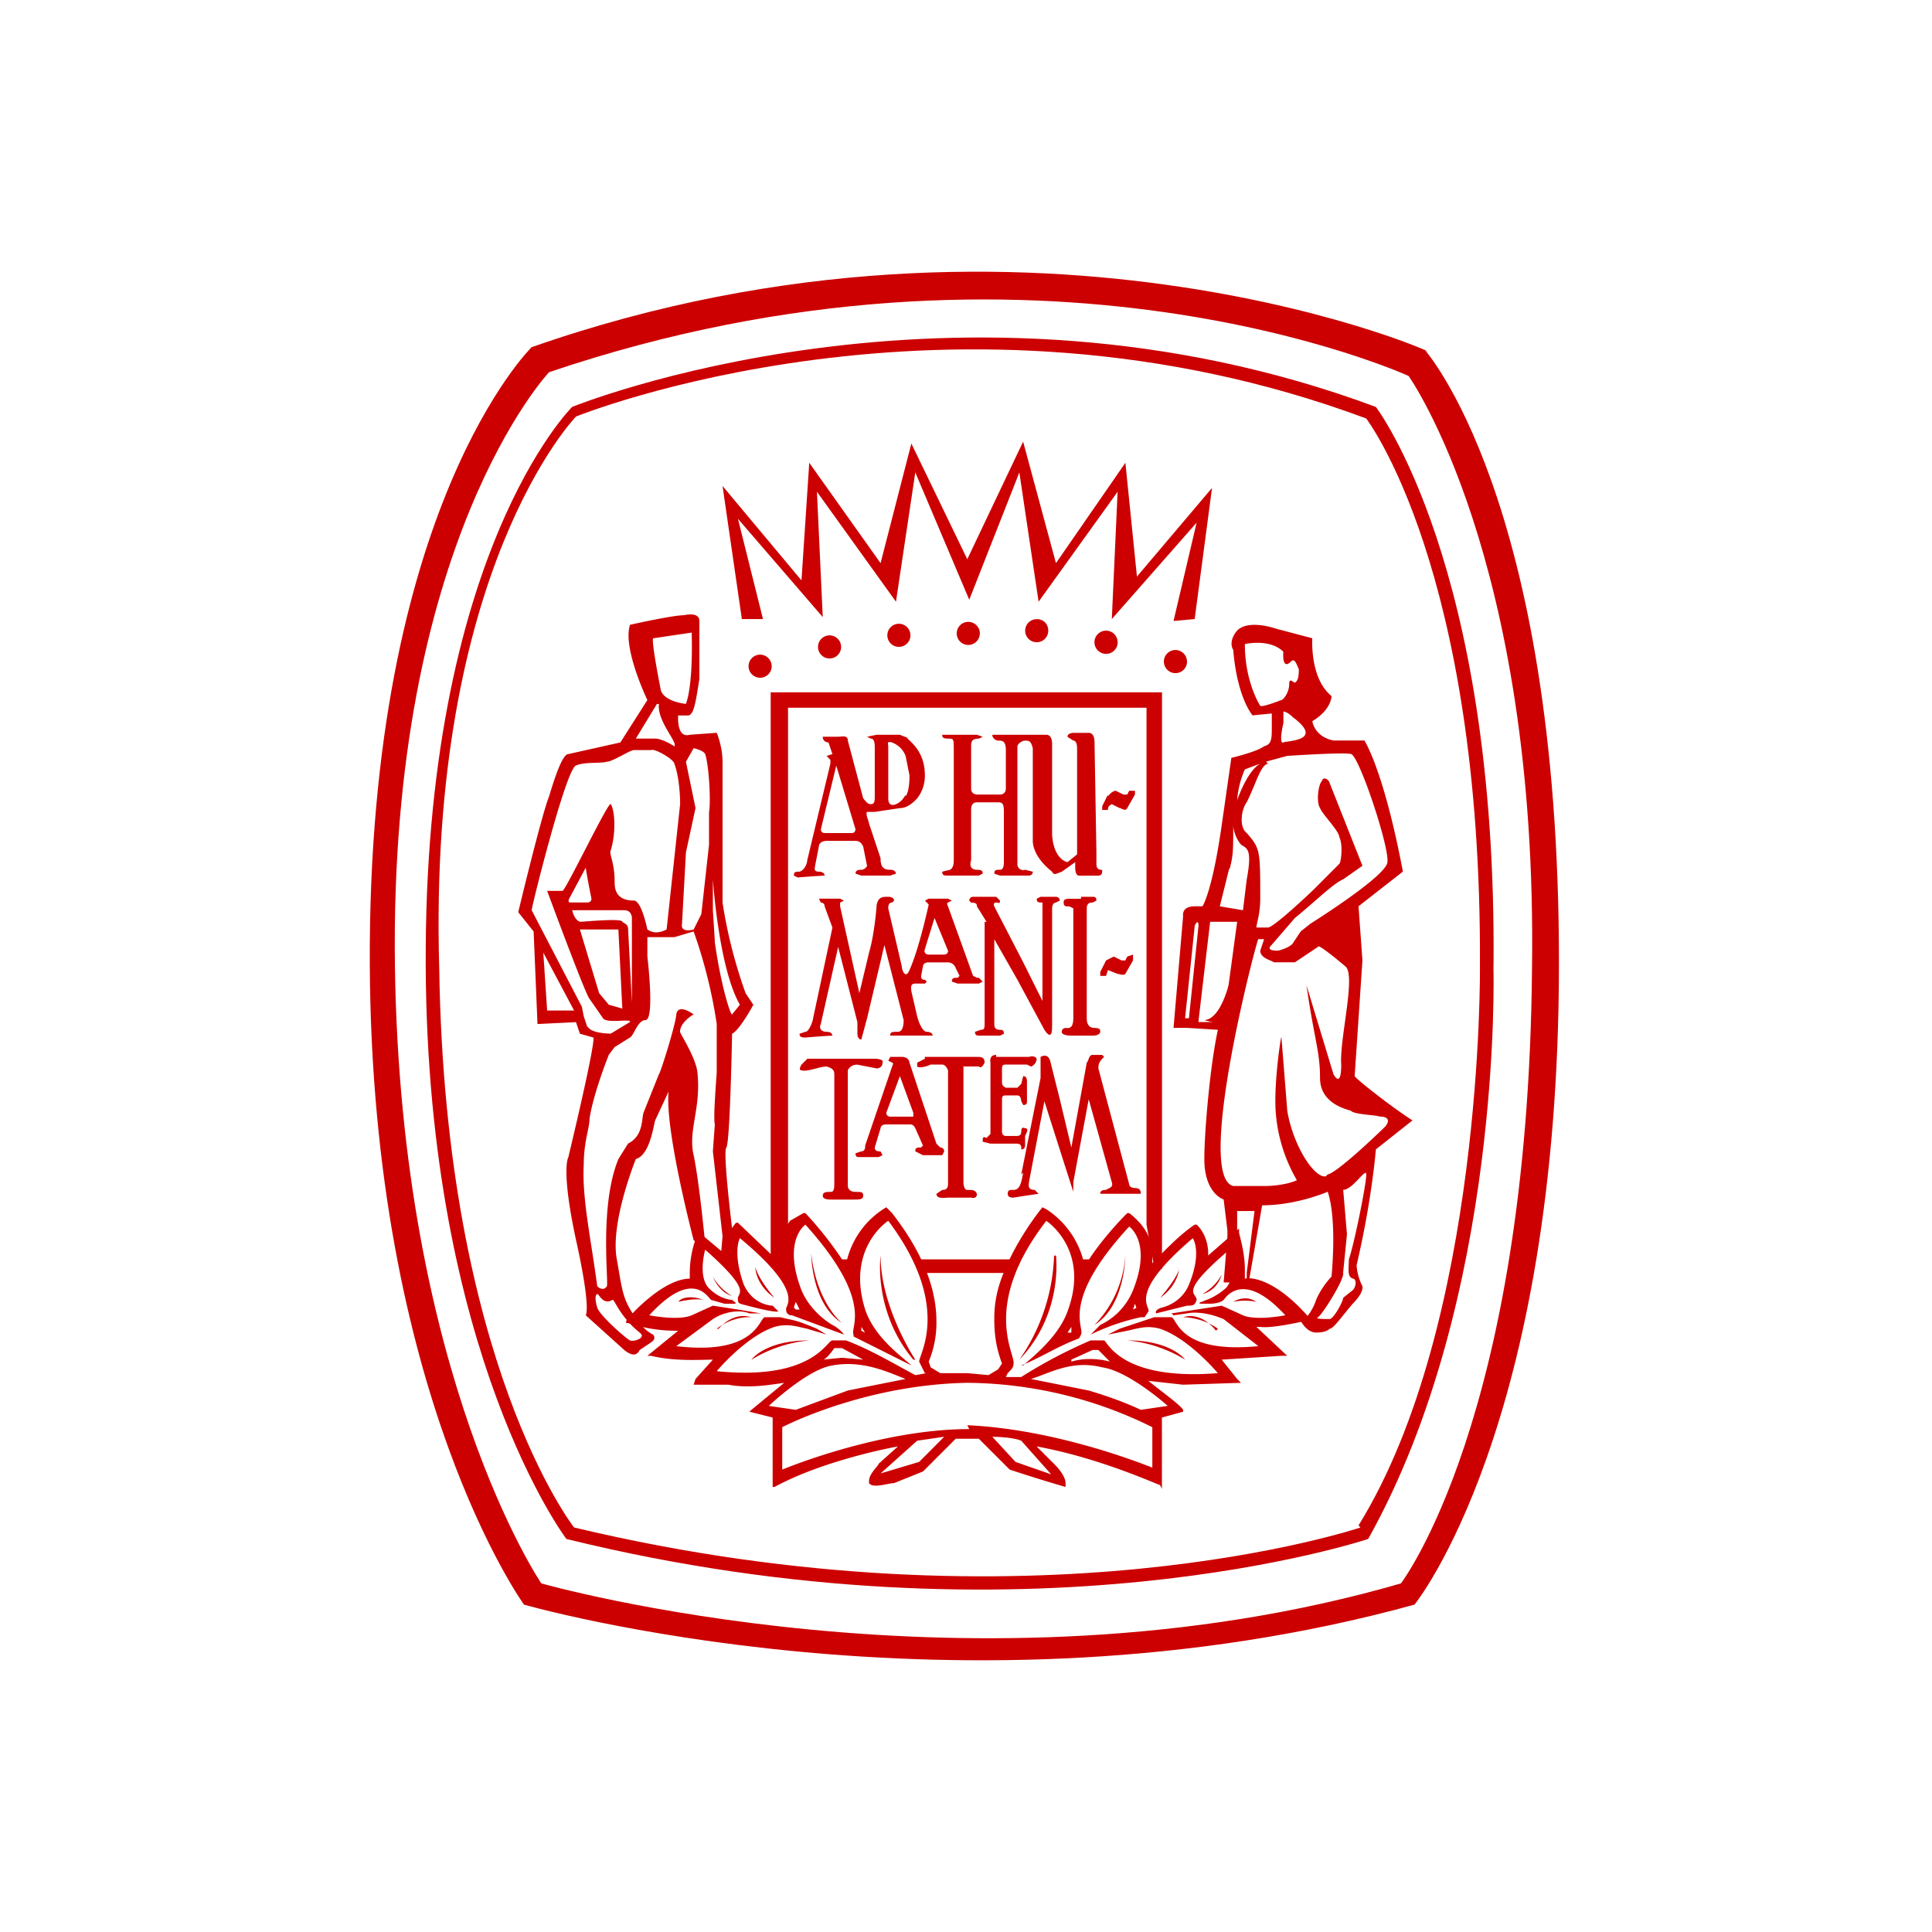 <svg xmlns="http://www.w3.org/2000/svg" fill="none" viewBox="0 0 256 256">
  <path fill="#C00" d="m120.51 97.87-1.28-.51h-3.06l-1.28.26.51.25c.51 0 .51.77.51 1.28v6.39c0 .5 0 1.02-.5 1.02-.52 0-.77-.51-1.03-.77l-2.04-7.66c0-.77-.77-.51-1.28-.51h-2.04c0 .76.76.76.76.76l.52 1.54-.77.25.5.51v.51l-3.06 12.78c0 .26-.25 1.28-1.02 1.53-.5 0-.76 0-.76.52l.5.25c1.2-.1 2.39-.19 3.58-.25 0-.26-.25-.52-.76-.52-.77 0-.51-.5-.51-.76l.5-2.56c0-.5.52-.76 1.03-.76h3.83c.51 0 .77.25 1.02.76l.51 2.56s-.25.51-.77.51c-.25 0-.76 0-.76.51l.77.26h3.83l.76-.26s0-.51-.76-.51c-1.02 0-1.28-.51-1.28-1.53l-1.53-4.6c0-.26-.51-1.28-.26-1.54h1.02l3.32-.5c1.02 0 1.8-.77 2.3-1.29a4.83 4.83 0 0 0 1.02-3.06c0-3.07-1.78-4.35-2.55-5.11m-7.15 12.77h-3.58s-.5 0-.5-.5l2.04-8.44 2.55 8.43s0 .51-.51.51Zm7.15-5.1c-.51 1.02-1.28 1.27-1.28 1.27s-1.02.51-1.02-.77v-6.9c0-.25-.26-.76.51-.5a3.08 3.08 0 0 1 1.79 1.78l.51 2.56c0 .5 0 2.04-.51 2.8m7.4-8.17h-2.55c0 .26 0 .51.77.51.76 0 .76 0 .76 1.53v14.57c0 .26 0 1.02-.5 1.28l-1.03.25c0 .52.26.52.77.52h4.08l.51-.26c0-.26 0-.51-.76-.51-.77 0-1.02-.51-.77-1.28v-6.64c0-.26 0-1.02.77-1.02H132c.77 0 1.02 0 1.02 1.27v6.65c0 .25 0 1.02-.5 1.02-.52 0-.77 0-.77.51l.76.26h3.83s.51 0 .51-.52l-1.02-.25a.77.77 0 0 1-1.02-.77V98.9c0-.25.51-.76 1.02-.76s.77 0 1.02 1.02v12.27c0 .25 0 2.04 2.56 4.08.25.52.5.26 1.28 0l1.78-1.27v.76s0 1.03.51 1.03h2.56s.5 0 .5-.52v-.25c-.25 0-.76 0-.76-.77v-1.53l-.25-14.57c0-.25 0-1.28-.77-1.28h-2.04s-.77 0-.77.52l.77.5c.25 0 .5.26.5 1.03v14.05l-1.27 1.03s-1.79-.26-2.04-3.58V98.64c0-.26 0-1.28-.77-1.28h-7.15c0 .51.51.77.77.77.5 0 1.02 0 1.02 1.27v5.12s0 .76-.77.76h-3.06s-.77 0-.77-.76v-5.63c0-.5 0-1.02 1.02-1.02l.51-.25-.76-.26h-1.79m19.15 7.92-.76 1.54v.5h.76c0-.25 0-.5.51-.76l1.03.51c.25 0 .76.51 1.02 0l1.02-1.79v-.5h-.77l-.25.5h-.51l-1.02-.5s-.52 0-1.03.76m-.25 21.72-.77 1.53v.52h.77l.25-.77 1.28.51c.26 0 .77.25 1.02 0l1.02-1.79v-.77l-.76.26-.26.51h-.5l-1.03-.51-1.02.51Zm-17.11 2.3-.51-.25-3.32-9.2s-.26-.52 0-.52l.5-.25-.5-.26h-2.56l-.5.26.5.51s-1.27 5.88-2.55 8.69c-.51 1.28-1.02 0-1.02-.51l-1.79-7.67c0-.25 0-.77.51-.77l.26-.25s0-.51-.77-.51-1.28 0-1.53 1.02c0 0-.26 3.83-1.02 6.39l-1.28 5.36-2.55-11.5v-.5l.5-.26-.5-.26h-2.81l.25.51s.51 0 .51.52l1.03 2.8-2.56 12.02c0 .25-.51 1.79-1.02 1.79l-.77.25c0 .26 0 .51.77.51 1.19-.1 2.38-.2 3.58-.25 0 0 0-.51-.77-.51s-1.02-.51-.77-1.03l2.3-10.22 2.55 9.97v1.53s0 .77.52.77l.76-2.81 2.3-9.71 2.55 9.96c0 .26 0 1.54-.76 1.54-.77 0-1.02 0-1.02.5h5.62c0-.25-.26-.5-.77-.5s-1.02-1.03-1.28-2.05l-.77-3.32c0-.26-.25-1.02.52-1.02h1.27l.26-.26-.26-.25c-.25 0-.5 0-.5-.51l.25-1.28s0-.51.76-.51h2.56s.76 0 1.02.76l.51 1.03-.26.25c-.5 0-.76 0-.76.51l.77.26h2.8l.51-.26-.5-.5m-4.1-3.08h-2.55s-.76 0-.5-.76l1.27-4.1 1.79 4.35c0 .51-.51.51-.51.51"/>
  <path fill="#C00" d="m130.72 122.15-1.27-2.05c0-.25 0-.5-.77-.5l-.25-.26s0-.51.5-.51H132l.51.5c0 .52-.25.26-.5.26 0 0-.52 0-.26.52l3.83 7.4 2.55 5.12v-13.04c-.5 0-.76 0-.76-.5l.5-.26h2.05s.51 0 .51.5l-.51.26s-.51 0-.51.77v15.59c0 .51 0 2.04-1.02.51l-3.58-6.64-3.06-5.37v11.24c0 .26 0 .77.76.77.26 0 .51 0 .51.51l-.5.26h-2.56c-.51 0-.77 0-.77-.51l.77-.26c.51 0 .51-.25.51-1.02v-13.29m12.77-3.32h1.53c.26 0 .51 0 .51.5l-.5.26c-.26 0-.78 0-.78.77v14.57c0 .25 0 1.28 1.03 1.28.76 0 .76.25.76.5 0 0 0 .52-1.02.52h-2.55c-.51 0-1.53 0-1.53-.51s.5-.51.5-.51c.26 0 1.03.25 1.03-1.28v-14.57l-.51-.25c-.51 0-.77 0-.77-.52 0-.25 0-.5.77-.5h1.53m-36.52 21.2h9.2s1.27 0 1.02.52c0 .76-.77.76-.77.76l-2.56-.5c-1.02 0-1.27.76-1.27.76v15.33s0 .77 1.02.77c.77 0 1.02 0 1.02.5 0 .52-.51.52-1.28.52h-2.8c-.52 0-1.28 0-1.28-.51s.5-.51 1.02-.51c.25 0 .51 0 .51-1.02v-14.57c0-.26 0-.77-1.02-1.02-1.02 0-2.56.76-3.32.5-.51 0 0-.76 0-.76l.77-.77m15.57-.25h6.9c.5 0 1.02 0 1.02.77-.25.5-.51.76-.77.5h-2.04v15.34s0 1.02.51 1.02c.77 0 1.02 0 1.28.51 0 .77-.77.51-.77.51h-3.06c-.26 0-1.54.26-1.54-.5l.77-.52c.26 0 .77 0 .77-.76v-15.08s-.26-.77-.77-.77h-1.53c-.51.26-1.53.51-1.79.26v-.51l1.02-.52m9.45-.25h4.34s.77-.26 1.03.25c0 .52-.52 1.03-.77 1.03l-.51-.26h-2.81c-.26 0-.51 0-.51.51v1.8c0 .25 0 .5.5.76h1.54l.51-.51.26-1.03c.5 0 .5.51.5.77v2.56c0 .25 0 .5-.5.5l-.26-.5s0-.77-.5-.77h-1.54c-.26 0-.51 0-.51.51V150s0 .52.5.52h1.54s.51 0 .51-.52c0-.25 0-.76.51-.5.51 0 .26.5 0 1.02v1.27s0 .52-.5.52v-.26s0-.51-.52-.51h-3.57l-1.03-.26c0-.5 0-.76.51-.5l.52-.52v-9.45s-.26-1.03.76-1.03"/>
  <path fill="#C00" d="M135.58 155.37c-.26 1.54-.51 2.3-1.28 2.3-.51 0-.77 0-.77.51s.51.51.77.51c1.1-.18 2.21-.35 3.32-.5l-.51-.52c-1.02 0-.77-.76-.77-1.02l2.05-10.73c1.27 4 2.54 8 3.83 12v-1.27l2.04-10.99 3.06 10.99c.26.77-.5.77-.76 1.02-.26 0-.77 0-.77.51h5.37c0-.25 0-.76-.77-.76-.51 0-.77-.26-.77-.51l-4.08-15.34c0-.76.25-1.02.76-1.53l-.25-.26h-1.28c-.5 0-.5.77-.77 1.03l-2.04 11.24-1.53-6.39-1.28-5.11c-.25-.77-.76-.77-1.27-.51v2.81l-2.56 12.78m-10.72-3.58-.52-.51-3.57-10.73c0-.26-.26-.77-1.02-.77h-1.53l-.26.51.51.25s.26 0 0 .52l-3.57 10.47c0 .26 0 .77-.52.77l-.76.26c0 .5.25.5.51.5h2.55l.52-.25-.26-.5c-.26 0-.77 0-.77-.52l.77-2.56s0-.5.76-.5h3.07c.25 0 .51 0 .77.5l1.02 2.3-.26.26c-.5 0-.76 0-.76.51l1.02.51h2.55l.26-.5s0-.52-.51-.52Zm-4.09-4.09h-2.55s-.52 0-.52-.51l1.8-4.86 1.78 4.86v.51m-26.05 28.11c2.3-1.79 4.6-1.53 4.6-1.53-2.56-.77-4.34 1.53-4.34 1.53m4.34 4.1a17.88 17.88 0 0 1 7.66-2.56c-5.87 0-7.66 2.55-7.66 2.55Zm66.9-7.67c-1.52-1.03-3.06 0-3.06 0a7.56 7.56 0 0 1 3.07 0Zm-76.6 0s2.04-.52 3.31-.26c0 0-1.78-.77-3.06 0m71.76-3.32a6.8 6.8 0 0 1-2.55 2.55c2.04-.5 2.55-2.55 2.55-2.55Zm-59.25 3.06s-2.04-2.3-2.55-4.08c0 0 0 2.3 2.55 4.08Zm18.65 8.18s-4.6-6.9-4.6-13.8c0 0-1.02 7.41 4.34 13.8h.26Zm-26.82-10.99s.77 2.05 2.55 2.56c0 0-1.53-.77-2.55-2.56Zm13.03-3.06s0 6.64 4.08 9.2c0 0-3.32-2.56-4.08-9.2Zm53.63 10.22s-1.8-2.56-4.35-1.8c0 0 2.56 0 4.6 1.54m-21.7-9.7a25.56 25.56 0 0 1-4.6 13.8c5.87-6.14 4.85-13.8 4.85-13.8m9.45 11.24a17.9 17.9 0 0 1 7.66 2.55s-1.79-2.55-7.66-2.55Zm-.26-11.25a14.57 14.57 0 0 1-4.08 9.2c4.08-2.55 4.08-9.2 4.08-9.2Zm24 8.95h.52v-.52c-4.34-5.1-7.66-5.62-8.68-5.36v-1.28c0-2.3-.77-4.6-.77-4.86v-.5l-4.09 3.57v-.25c0-2.56-1.53-3.84-1.53-3.84h-.25c-2.3 1.54-4.6 4.1-5.62 5.11 0-1.02 0-2.55-.51-3.57-.77-1.8-2.56-3.07-2.56-3.07h-.25c-2.56 2.55-5.1 5.88-5.62 7.16a11.63 11.63 0 0 0-5.1-7.67l-.52-.26s-3.83 4.6-5.62 9.97a14.88 14.88 0 0 0-.76 4.85c0 2.05.25 3.84 1.02 5.88l-.51.77-1.28.77-2.8-.26h-3.58l-1.28-.77-.26-.76a13.36 13.36 0 0 0 1.02-5.37c0-6.64-4.34-12.27-5.87-14.31l-.77-.77a11.3 11.3 0 0 0-5.36 7.67 49.2 49.2 0 0 0-5.36-6.9h-.26l-1.78 1.02a8.9 8.9 0 0 0-1.54 5.11v.26l-5.36-5.11h-.25a6.3 6.3 0 0 0-1.54 4.09l-3.06-2.56-.26-.51-.25.51a13.72 13.72 0 0 0-1.02 4.86v1.02c-3.58 0-8.18 5.1-8.43 5.62v.26h.25c2.15.7 4.39 1.05 6.64 1.02l-4.08 3.32h.5c3.07.77 6.65.51 8.18.51l-2.3 2.56-.25.76h4.6c2.8.52 5.61 0 7.4-.25l-4.34 3.58-.26.25 3.07.77v9.2h.25c5.62-3.07 13.54-4.86 16.35-5.37l-2.56 2.3c0 .26-1.27 1.28-1.27 2.3v.26c.5.76 2.55 0 3.32 0l3.83-1.54 4.34-4.34h3.06l4.09 4.09c2.45.81 4.92 1.58 7.4 2.3v-.51c0-.77-.76-1.8-1.53-2.56l-2.3-2.3c8.43 1.53 16.1 5.11 16.35 5.11l.25.51v-9.45l2.81-.77v-.25c-.5-.77-3.06-2.56-4.6-3.84l4.6.51 7.67-.25-.51-.51-2.05-2.56 7.92-.51h.76l-4.08-3.83h.51c1.53.25 5.87-.77 5.87-.77m-77.89 6.64s3.83-4.6 7.66-5.87c1.8-.51 3.07 0 4.34.25l2.56.77-1.28-.77c-3.06-1.28-2.8-1.02-4.85-1.53h-2.04c-.77 0-1.03 5.11-11.75 3.83l4.85-3.58c1.53-1.02 3.58-1.27 4.85-.76h1.53l-3.06-.51-3.32-.51-2.8 1.27c-1.8.77-5.63 0-5.63 0 5.62-6.13 7.66-2.55 8.18-2.04l1.78.51h1.28c.51 0 0-.25-.26-.51 0 0-1.53 0-3.06-1.53-1.53-1.54-.51-5.12-.51-5.12 6.64 5.88 4.09 5.63 4.34 6.65 0 .51.26.51 1.28.77 3.83 1.02 4.08.76 4.08.76l-.76-.76s-2.56 0-3.83-2.81c-1.54-4.35-.51-6.14-.51-6.14 8.93 7.41 5.87 8.95 6.13 9.46 0 .25 0 .5.5.76h.26l6.9 2.56c-.51-.77-1.53-1.28-1.53-1.28s-2.81-1.53-4.1-4.6c-2.55-6.64.52-8.69.52-8.69 9.2 10.22 5.87 13.55 6.38 14.57v.25l7.67 3.84c-1.03-1.02-4.86-3.58-6.13-7.41-2.56-8.18 3.06-11.76 3.06-11.76 8.43 11.25 4.09 17.64 4.09 18.66l.76 1.53h.26l-1.53.26c-3.32-1.8-6.39-3.58-9.2-4.6h-1.78c-.77 0-2.56 5.36-15.33 4.08Zm10.22-8.43.25-.76.51 1.02h-.5l-.26-.26Zm8.94 3.07v-.51l.5.76-.5-.25Zm.25 3.83-2.8-.25-2.56.25c.5 0 1.53-1.53 1.53-1.53h1.02l2.81 1.53Zm-12.51 6.13s5.1-4.85 8.42-5.36c4.1-.77 7.67 1.02 9.7 1.79l-7.65 1.53-6.9 2.56-3.57-.52Zm19.92 7.42-5.11 1.53 4.85-4.34 3.58-.52-3.32 3.33Zm17.87 1.78-5.1-1.78-3.07-3.33s2.55 0 3.83.52l4.09 4.6m-10.98-6.14c-12 0-24.78 5.37-24.78 5.37v-5.62s10.73-5.63 24.52-5.88c8.51.07 16.9 2.08 24.52 5.88v5.36c-1.28-.5-12.77-5.1-24.52-5.62m26.56-2.56-3.57.52s-2.56-1.28-6.9-2.56l-7.66-1.53c2.55-.77 5.36-2.56 9.45-1.54 3.57.51 8.68 5.11 8.68 5.11Zm-12.77-6.13 2.81-1.28h.77l1.53 1.54s-2.55-.77-5.1 0m13.53-6.14 1.78-.25c1.28-.26 3.07 0 4.86.76l4.6 3.58c-10.48 1.03-10.73-3.58-11.5-3.83h-2.3l-4.6 1.53-1.53.77 2.56-.51c1.28-.26 2.55-.77 4.34-.26 3.83 1.28 7.66 5.88 7.66 5.88-12.77 1.02-14.56-4.09-15.07-4.34h-1.78a64.59 64.59 0 0 0-9.2 4.85h-2.04l.25-.51c.51-.51.77-.77.77-1.28.26-1.27-4.34-7.66 4.34-18.9 0 0 5.88 3.82 2.81 12-1.28 3.58-5.1 6.4-5.87 7.16h-.26c2.56-1.02 4.85-2.56 7.66-3.58l.26-.51c.51-1.02-2.81-4.34 6.38-14.31 0 0 3.07 2.04.51 8.43a8.69 8.69 0 0 1-4.34 4.6l-1.27 1.28a29.17 29.17 0 0 1 6.64-2.3h.5l.52-.77c.25-.76-2.81-2.3 5.87-9.7 0 0 1.28 1.78-.5 6.13-1.03 2.55-3.59 3.06-3.59 3.06s-1.02.26-.76.77l4.09-1.02c.76 0 1.02 0 1.27-.77 0-1.02-2.55-.77 4.34-6.65 0 0 1.03 3.58-.5 5.12-1.8 1.53-2.82 1.53-3.07 1.78-.26 0-.77.26 0 .26h1.02s1.28 0 1.79-.51c.25-.26 2.55-4.09 8.17 2.04 0 0-3.83.77-5.62 0l-2.8-1.27-6.65 1.02m-13.28 2.55h-.5l.5-.76v.76Zm8.69-3.32-.52.26.26-.77.26.77v-.26Zm5.61-5.11c-.5 1.53-2.55 3.83-2.55 3.83 2.55-1.78 2.55-4.08 2.55-4.08"/>
  <path fill="#C00" d="M97.01 136.97c1.03-.5 2.81-3.83 2.81-3.83l-1.02-1.53a63.92 63.92 0 0 1-3.06-12.02v-18.65c0-2.05-.77-3.84-.77-3.84l-3.57.26c-1.8.51-1.54-2.56-1.54-2.56h1.28c.77 0 1.02-1.53 1.53-4.85v-7.67c0-1.28-2.04-.76-2.04-.76-1.53 0-7.15 1.27-7.15 1.27-1.02 3.07 2.3 9.97 2.3 9.97l-3.58 5.62-6.9 1.54c-.76 0-1.78 3.06-2.55 5.62-1.02 2.55-4.08 15.33-4.08 15.33l2.04 2.56.51 12.26 5.1-.25.52 1.53 1.79.51c.25 1.03-3.32 15.85-3.32 15.85s-1.02 1.53 1.02 10.99c2.04 9.2 1.28 9.96 1.28 9.96l5.1 4.6c1.28 1.03 1.8.52 2.05 0l1.53-1.02c.76-.51.25-1.02.25-1.02s-1.27-.51-2.55-2.56c-1.53-2.3-1.53-3.32-2.3-7.66-.76-4.86 2.56-13.04 2.56-13.04 1.78-.5 2.3-4.09 2.55-5.1l1.79-3.84c-.51 5.11 3.32 19.68 3.32 19.68l5.1 4.09v-5.63s-1.27-10.22-.76-10.73c.5-.77.76-15.33.76-15.33m-6.64-14.31.52-9.46 1.27-5.88-1.27-6.13 1.02-1.8s1.27.26 1.53.78c.51 1.53.77 6.39.51 7.66v4.35l-1.02 9.2-1.02 2.04s-1.8.51-1.54-.77Zm-3.83-37.83 5.11-.76s.26 6.64-.76 9.45c0 0-2.81-.25-3.32-1.79 0 0-1.28-6.39-1.03-6.9Zm.51 8.7h.26c-.26 2.3 2.55 5.1 2.04 5.61 0 0-1.53-1.02-2.55-1.02h-2.55l2.8-4.6ZM72.5 133.9l-.51-7.67 4.08 7.67H72.5Zm5.36 2.3-.51-1.54-.26-1.28-6.64-12.77c0-.52 4.6-18.92 5.88-19.17 1.02-.51 3.32-.26 4.08-.51.77 0 3.07-1.54 3.58-1.54h2.3c.5-.25 3.06 1.28 3.06 1.8.51 1.27.77 3.57.77 5.36l-1.79 16.61c-1.02.51-1.79.51-2.55 0 0 0-.77-3.83-1.79-3.83-2.55 0-2.55-1.79-2.55-2.56 0-2.55-.77-3.58-.51-4.09.76-2.55.5-5.36 0-6.13-.26-.51-5.88 11.25-6.39 11.5H72.5s5.1 13.8 5.62 14.31l1.78 2.56c.51.76 3.83 0 3.58.5l-2.55 1.54s-2.81 0-3.07-1.02m4.6-13.8c0-.51-5.11 0-5.62 0-.77-.26-1.02-1.53-1.02-1.53h6.9c1.01 0 1.01 1.02 1.01 1.02v12.27-1.03l-.5-9.7c0-.78-.52-.78-.77-1.03Zm0 11.5-1.79-.51-1.28-1.53-2.55-8.44h5.1l.52 10.48Zm-6.9-14.06c-.5 0 0-.76 0-.76l2.05-3.84c.22 1.37.48 2.73.76 4.1 0 .5-.5.5-.5.5h-2.3Zm9.2 57c1.02.76-1.03 1.27-1.28 1.02-.26 0-4.09-3.33-4.34-4.35 0 0-.51-1.53 0-1.79.25 0 .76 1.54 2.04.77.26 0 1.02 2.3 3.58 4.34Zm10.72-9.72-2.04-2.04s-.77-8.18-1.53-11.76c-.77-3.32 1.02-6.13.5-10.99-.25-2.04-2.3-5.1-2.3-5.36 0-1.28 1.8-2.3 1.8-2.3s-2.05-1.54-2.3 0c0 1.02-2.04 7.66-2.3 7.92l-2.04 5.11c-.26.77 0 3.07-2.05 4.09l-1.27 2.04c-2.56 6.14-1.28 16.36-1.54 16.87-.5.77-1.27 0-1.27 0-.77-5.88-2.05-11.76-1.79-16.1 0-3.07.77-4.86.77-6.13.5-3.33 2.55-8.44 2.55-8.44l.77-1.02 2.04-1.28c.51-.25 1.02-2.3 2.04-2.3 1.28 0 .26-8.43.26-8.43v-2.56h3.57l2.56-.76a65.47 65.47 0 0 1 3.06 12.26v6.4c0 .25-.5 6.13-.25 6.9l-.26 3.57 1.28 11.25-.26 3.06Zm-.76-42.17-.26-4.08v-4.1s.77 11.76 3.58 16.62L97 134.42c-.25 0-1.53-4.1-2.3-9.71Zm92.44 23.77c-2.8-1.79-7.66-5.62-7.66-5.88l1.03-15.33-.52-7.16 5.88-4.6c-2.56-13.54-5.1-17.37-5.1-17.37h-4.1c-2.55-.51-2.8-2.56-2.8-2.56 2.55-1.53 2.55-3.32 2.55-3.32-2.81-2.3-2.56-7.16-2.56-7.67l-4.85-1.28s-3.57-1.27-5.1.26c-1.28 1.53-.52 2.56-.52 2.56.52 6.38 2.56 8.68 2.56 8.68l2.55-.25v1.79c0 1.53 0 2.3-1.02 2.55-1.02.77-4.34 1.54-4.34 1.54l-1.28 8.94c-1.28 8.95-2.55 10.73-2.55 10.73h-1.02c-1.8 0-1.54 1.28-1.54 1.28l-1.27 14.83h1.78l4.1.25c-1.03 4.6-1.8 13.54-1.8 17.12 0 4.6 2.56 5.37 2.56 5.37l.5 4.09v.77l-.5 6.13h3.32l1.78-10.22c4.6 0 8.69-1.8 8.69-1.8 1.28 3.84.5 11.25.5 11.25s-1.27 1.28-2.03 3.07c-.52 1.53-1.28 2.3-1.28 2.3l-.77.51c.77 1.28 1.53 1.53 2.05 1.53.25 0 1.27 0 1.78-.5.51 0 1.54-1.54 3.07-3.33 1.53-1.53 1.28-2.3 1.28-2.3-.77-1.53-.77-2.81-.77-2.81 2.04-8.69 2.55-15.33 2.55-15.33l4.85-3.84Zm-17.1-50.09c-.52.26-.26-1.53 0-2.55v-1.54s.5 0 1.27.77c4.09 3.07-.5 3.07-1.28 3.32Zm-3.07-4.85s-2.04-3.07-2.04-8.18c0 0 3.32-.77 5.1 1.02 0 0-.25 2.56 1.03 1.28.5-.51.76.51 1.02 1.02 0 .51 0 1.53-.51 1.79-.26 0-.77-.77-.77.26 0 1.02-.77 2.04-1.02 2.04 0 0-2.56 1.02-2.81.77Zm.77 7.4 2.8-.76s7.67-.51 8.43-.25c1.02 0 5.11 12.26 4.85 14.3 0 1.8-10.21 8.19-10.21 8.19l-1.28 1.02-1.02 1.53c-.25.51-1.79 1.02-2.04 1.02-.26 0-1.28 0-1.02-.5l3.32-3.84c2.55-2.05 5.1-4.6 6.38-5.11l2.56-1.8-4.35-10.98c0-.26-.76-1.02-1.02-.26-.5.52-.76 2.82-.25 3.58.25.77 2.55 3.07 2.55 3.84.51 1.02.26 3.32 0 3.57l-3.32 3.33c-.51.5-5.36 5.1-6.13 5.1h-1.53c0-.5.51-1.78.51-3.83 0-6.39 0-6.64-1.79-8.69-1.02-.76-.76-3.06 0-4.08 1.28-2.56 1.79-4.86 2.81-5.12m-3.06.77 2.04-.77c-1.79 1.03-3.06 4.86-3.06 4.86.1-1.41.45-2.8 1.02-4.09Zm-2.05 13.29c.51-1.79.51-2.56.51-5.88 0 0 0 1.28 1.03 2.56.76.5 1.53.5.76 4.6l-.5 4.09-3.07-.52 1.27-5.1m-5.1 19.93h-.77l1.28-12.27c.5-1.02.5 0 .5 0l-1.27 12.27h.26Zm1.02.25 1.53-13.03h3.58l-1.8 13.29h-3.31v-.26Zm6.38 33.23v1.27c-.5-.5-1.79 0-1.53-.25l.26-4.35v-4.6h2.3l-1.03 8.18m10.47-12.78c-1.53.26-4.34-4.09-5.1-8.69l-.77-9.7c0-.77-1.02 5.87-.77 9.7.21 3.25 1.18 6.4 2.81 9.2-1.02.52-3.06.77-4.08.77h-4.35c-5.1-1.28 3.07-32.45 3.32-32.71h.77l-.51 1.53c0 1.02 1.53 1.28 1.79 1.54h2.8l3.07-2.05c0-.5 3.58 2.56 3.58 2.56 1.53 1.02-.77 9.7-.51 13.03 0 3.32-1.03 1.28-1.03 1.28l-3.57-11.76c1.02 7.16 1.79 8.7 1.79 12.27 0 3.32 3.32 4.09 4.08 4.34.51.52 3.07.52 3.83.77.77 0 1.54.26.77 1.28-1.02 1.02-6.38 6.13-7.66 6.39m2.8 11.24c0 1.28-.25 2.3.52 2.56.5 0 .5 1.02 0 1.53l-1.28 1.02c0 .52-1.28 2.81-1.79 2.81-.76 0-2.04 0-1.53-.25.51-.26 3.58-5.11 3.32-5.88l.51-5.11-.5-5.88c1.27 0 3.06-3.06 3.06-2.04 0 1.28-1.54 8.94-2.3 11.24Z"/>
  <path fill="#C00" d="M163.41 127.77s-1.02 7.16-3.83 7.41l3.07.77c.76 0 .76-8.18.76-8.18Z"/>
  <path fill="#C00" d="M188.95 46.5c4.09 1.54-51.33-24.02-118.5-.5 0 0-21.7 21.2-21.45 81.77.26 57 20.43 84.85 20.43 84.85s57.72 16.6 118 0c0 0 19.14-23.51 19.14-85.1 0-61.6-17.87-81.27-17.87-81.27m-3.07 163.56c-56.44 16.35-113.9 0-113.9 0s-18.64-27.35-19.4-81.78c-.77-56.23 20.42-78.71 20.42-78.71 64.87-21.98 113.9.5 113.9.5s17.11 24.03 16.35 78.46c-.51 59.55-17.37 81.53-17.37 81.53Z"/>
  <path fill="#C00" d="M197.9 128.03c.5-53.16-15.59-74.11-15.59-74.11-55.67-20.7-106.5 0-106.5 0s-19.66 19.42-19.4 74.1c.25 51.63 18.64 75.9 18.64 75.9 61.3 15.09 106.24 0 106.24 0 17.88-31.94 16.6-75.64 16.6-75.64m-17.62 74.12s-43.16 14.56-104.2 0c0 0-17.1-21.73-17.87-74.12-1.54-52.9 18.13-73.09 18.13-73.09s49.8-20.19 104.7.26c0 0 15.33 19.93 15.07 72.58 0 0 .51 47.28-16.09 74.1"/>
  <path fill="#C00" d="m106.2 76.92 1.03-15.6 9.45 13.3 4.08-15.85 7.41 15.33 7.4-15.58 4.35 16.1 9.2-13.3 1.53 15.08 9.95-11.75-2.3 17.38-2.8.25 3.06-13.03-11.24 12.78.77-16.87-10.47 14.57-2.55-17.13-6.64 16.87-7.15-16.87-2.56 17.13-10.47-14.57.77 16.61-11.24-13.03 3.32 13.29h-2.8l-2.56-17.64 10.47 12.53Zm5.12 89.95h1.78l-.25 1.8-.51-.26-1.02-1.54Z"/>
  <path fill="#C00" d="M102.12 91.74v76.16h1.53l.77-1.03V93.78h47.5v68.5l1.02 5.62 1.03.25V91.74h-51.85Z"/>
  <path fill="#C00" d="M143.5 166.87h1.53l-1.28 2.3-.26-1.27v-1.03Zm-21.71 0h12.77l-.52 1.8H122.3l-.51-1.8ZM111.32 85.1a1.52 1.52 0 0 1-.68 1.97 1.53 1.53 0 1 1 .68-1.97Zm-9.2 2.56a1.52 1.52 0 0 1-.67 1.96 1.53 1.53 0 1 1 .67-1.96Zm18.39-4.09a1.52 1.52 0 0 1-.68 1.96 1.53 1.53 0 1 1 .68-1.96Zm9.2-.26a1.55 1.55 0 0 1-.13 1.46 1.53 1.53 0 1 1 .12-1.46Zm9.19.26a1.53 1.53 0 1 1-1.53-1.53c1.02 0 1.53.76 1.53 1.53Zm9.2 1.53a1.53 1.53 0 1 1-3.08 0 1.53 1.53 0 0 1 3.07 0Zm9.19 2.56a1.53 1.53 0 1 1-3.07 0 1.53 1.53 0 0 1 3.06 0Z"/>
</svg>
